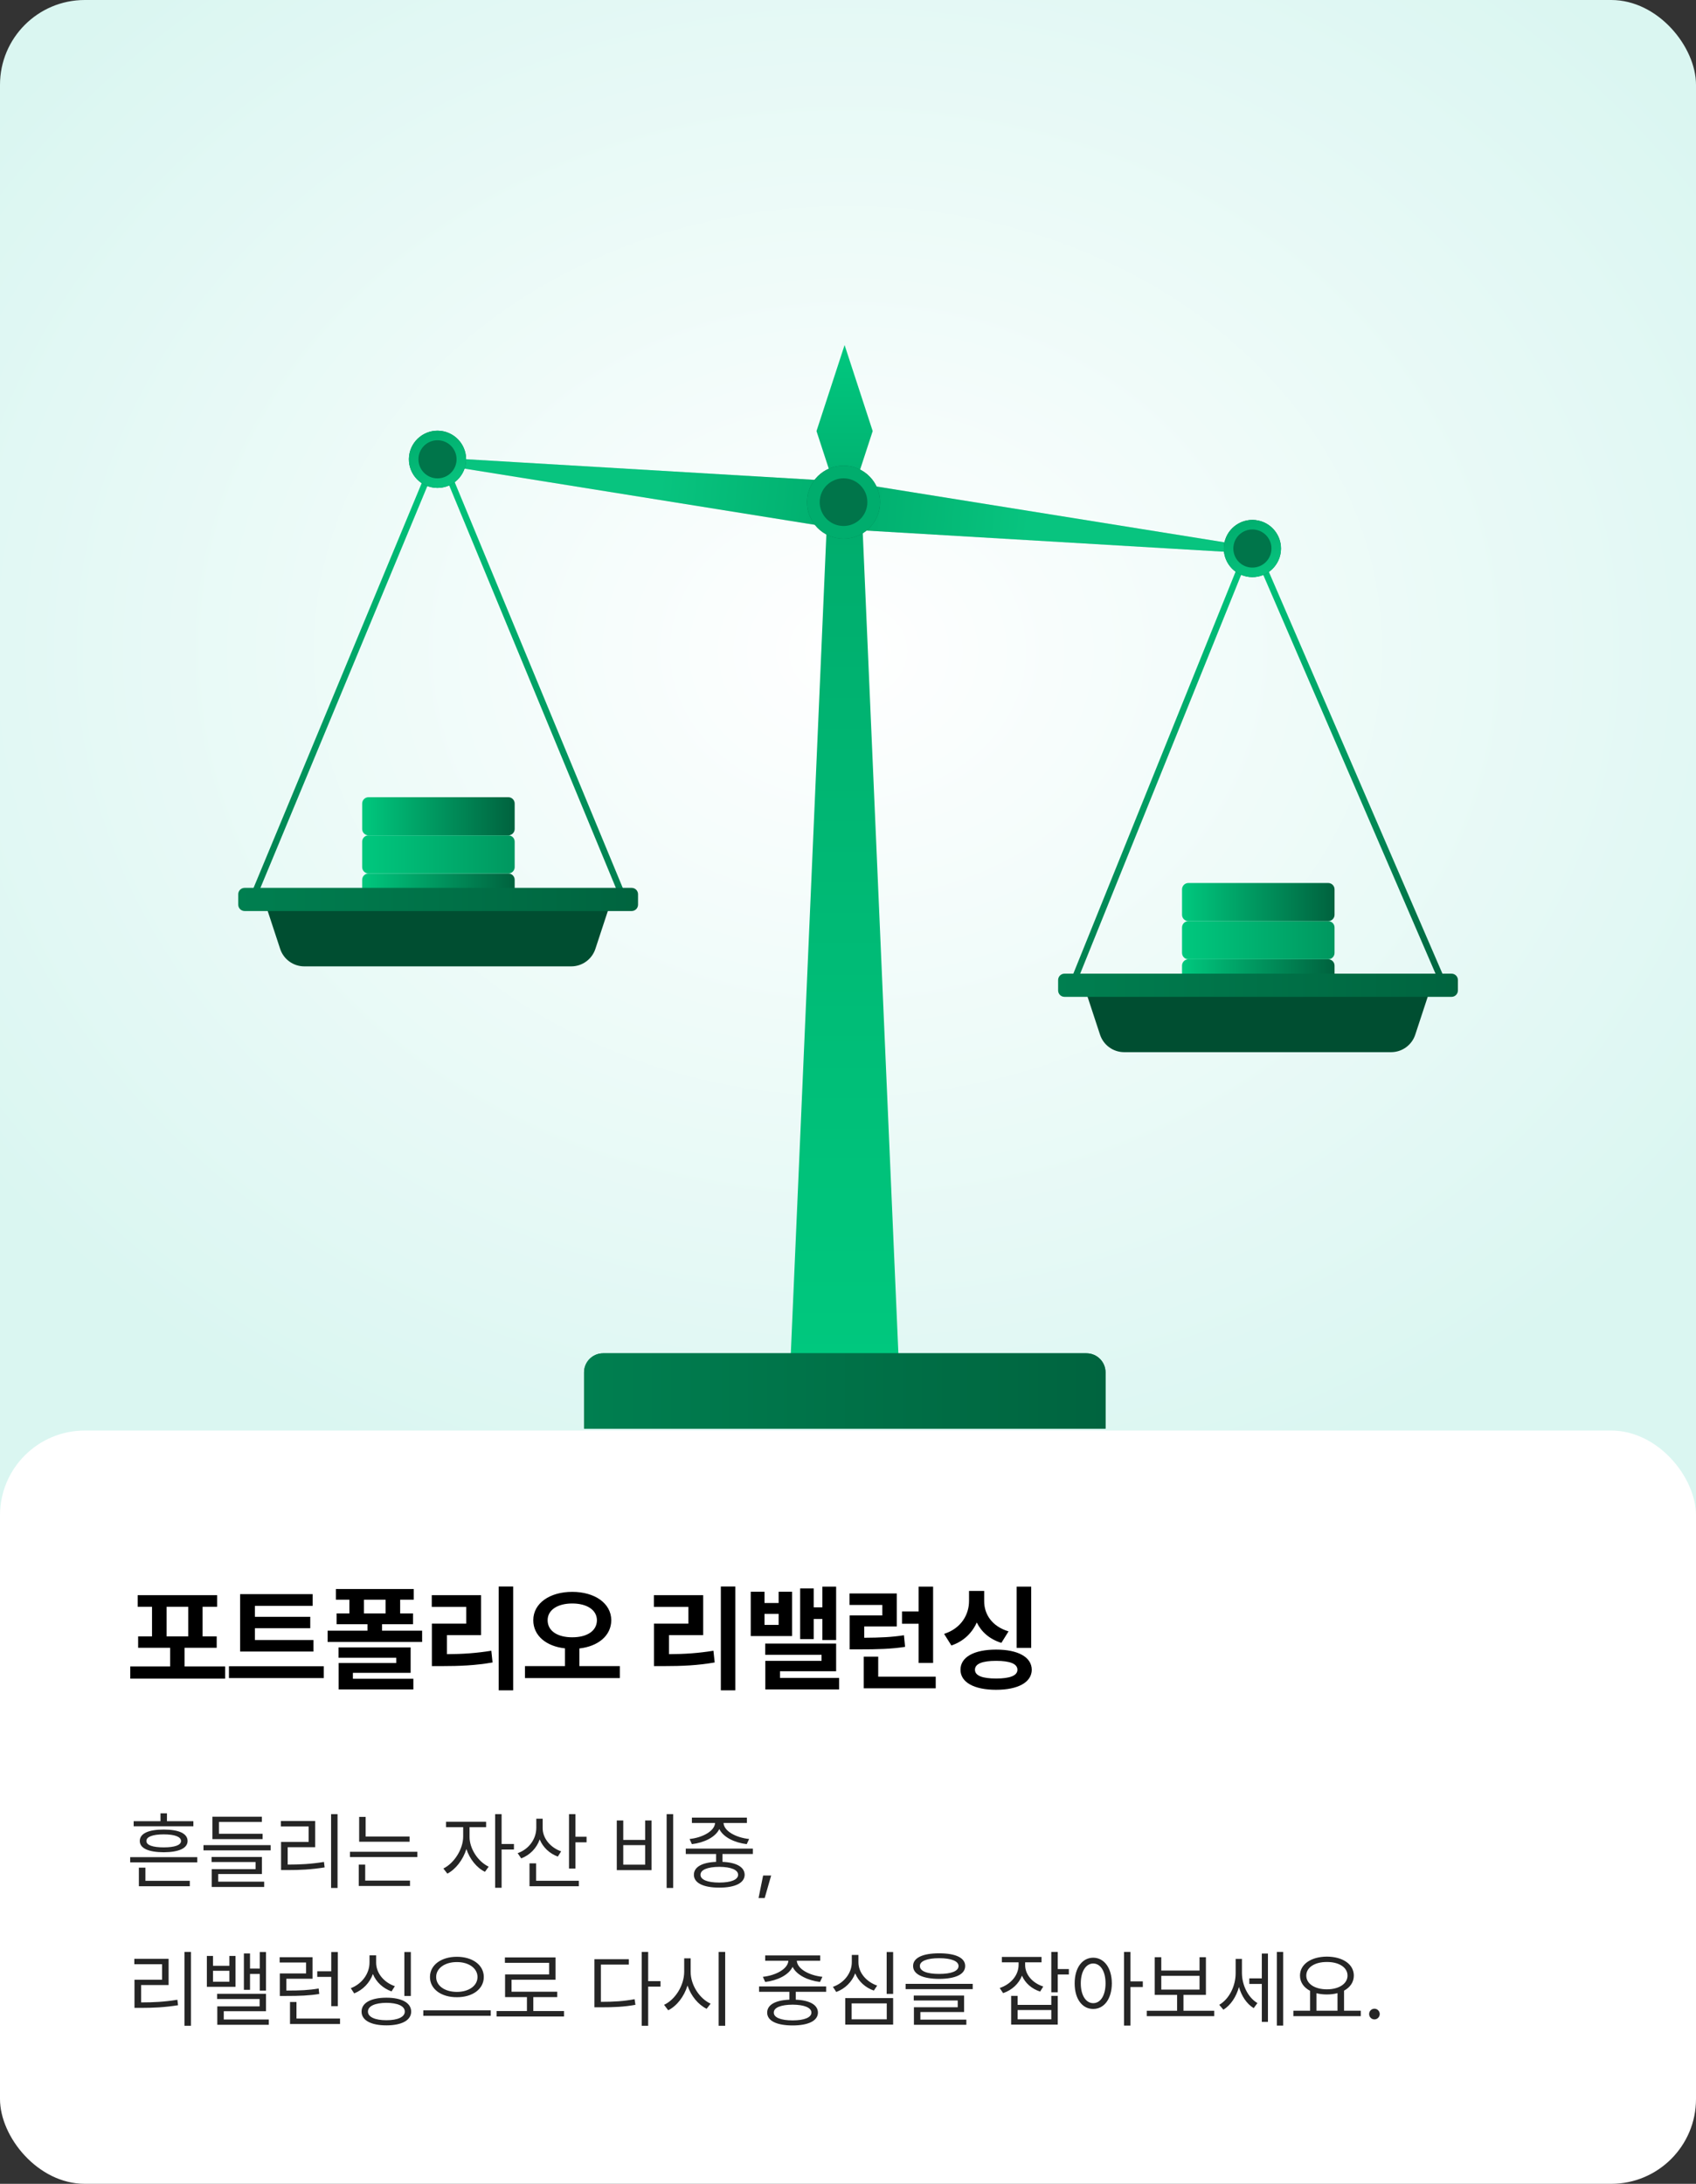 <svg width="320" height="412" viewBox="0 0 320 412" fill="none" xmlns="http://www.w3.org/2000/svg">
<rect x="0" y="0" width="320" height="412" fill="#333333" stroke="none"/>
<rect width="320" height="404.226" rx="16" fill="url(#paint0_radial_7845_8379)"/>
<path d="M159.357 65.095L164.659 81.328L159.357 97.561L154.056 81.328L159.357 65.095Z" fill="url(#paint1_linear_7845_8379)"/>
<path d="M155.96 99.866H162.755L169.549 256.336H149.166L155.96 99.866Z" fill="url(#paint2_linear_7845_8379)"/>
<path d="M110.199 258.91C110.199 256.923 111.81 255.313 113.796 255.313H204.991C206.977 255.313 208.588 256.923 208.588 258.91V269.524H110.199V258.91Z" fill="#00794C"/>
<path d="M110.199 258.91C110.199 256.923 111.81 255.313 113.796 255.313H204.991C206.977 255.313 208.588 256.923 208.588 258.91V269.524H110.199V258.91Z" fill="url(#paint3_linear_7845_8379)"/>
<path d="M81.614 86.217L82.721 86.677L48.232 169.69L47.125 169.23L81.614 86.217Z" fill="url(#paint4_linear_7845_8379)"/>
<path d="M118.211 169.231L117.103 169.69L82.72 86.677L83.828 86.218L118.211 169.231Z" fill="url(#paint5_linear_7845_8379)"/>
<path d="M68.334 165.987C68.334 165.325 68.871 164.788 69.533 164.788H95.911C96.573 164.788 97.11 165.325 97.11 165.987V170.783C97.11 171.446 96.573 171.982 95.911 171.982H69.533C68.871 171.982 68.334 171.446 68.334 170.783V165.987Z" fill="url(#paint6_linear_7845_8379)"/>
<path d="M68.334 158.793C68.334 158.131 68.871 157.594 69.533 157.594H95.911C96.573 157.594 97.11 158.131 97.11 158.793V163.589C97.11 164.251 96.573 164.788 95.911 164.788H69.533C68.871 164.788 68.334 164.251 68.334 163.589V158.793Z" fill="url(#paint7_linear_7845_8379)"/>
<path d="M68.334 151.599C68.334 150.937 68.871 150.4 69.533 150.4H95.911C96.573 150.4 97.11 150.937 97.11 151.599V156.395C97.11 157.057 96.573 157.594 95.911 157.594H69.533C68.871 157.594 68.334 157.057 68.334 156.395V151.599Z" fill="url(#paint8_linear_7845_8379)"/>
<path d="M50.348 171.383H114.847L112.335 179.018C111.687 180.985 109.85 182.315 107.779 182.315H57.416C55.344 182.315 53.507 180.985 52.86 179.018L50.348 171.383Z" fill="#004E31"/>
<path d="M44.953 168.703C44.953 168.04 45.49 167.504 46.152 167.504H119.185C119.847 167.504 120.384 168.04 120.384 168.703V170.677C120.384 171.34 119.847 171.876 119.185 171.876H46.152C45.49 171.876 44.953 171.34 44.953 170.677V168.703Z" fill="url(#paint9_linear_7845_8379)"/>
<path d="M235.082 103.014L236.194 103.463L202.926 185.877L201.814 185.428L235.082 103.014Z" fill="url(#paint10_linear_7845_8379)"/>
<path d="M272.897 185.401L271.797 185.877L236.192 103.463L237.293 102.988L272.897 185.401Z" fill="url(#paint11_linear_7845_8379)"/>
<path d="M223.025 182.174C223.025 181.511 223.562 180.975 224.224 180.975H250.602C251.265 180.975 251.801 181.511 251.801 182.174V186.97C251.801 187.632 251.265 188.169 250.602 188.169H224.224C223.562 188.169 223.025 187.632 223.025 186.97V182.174Z" fill="url(#paint12_linear_7845_8379)"/>
<path d="M223.025 174.98C223.025 174.318 223.562 173.781 224.224 173.781H250.602C251.265 173.781 251.801 174.318 251.801 174.98V179.776C251.801 180.438 251.265 180.975 250.602 180.975H224.224C223.562 180.975 223.025 180.438 223.025 179.776V174.98Z" fill="url(#paint13_linear_7845_8379)"/>
<path d="M223.025 167.786C223.025 167.123 223.562 166.587 224.224 166.587H250.602C251.265 166.587 251.801 167.123 251.801 167.786V172.582C251.801 173.244 251.265 173.781 250.602 173.781H224.224C223.562 173.781 223.025 173.244 223.025 172.582V167.786Z" fill="url(#paint14_linear_7845_8379)"/>
<path d="M205.041 187.569H269.54L267.028 195.204C266.381 197.172 264.543 198.501 262.472 198.501H212.109C210.038 198.501 208.201 197.172 207.553 195.204L205.041 187.569Z" fill="#004E31"/>
<path d="M199.645 184.889C199.645 184.227 200.181 183.69 200.844 183.69H273.877C274.539 183.69 275.076 184.227 275.076 184.889V186.864C275.076 187.526 274.539 188.063 273.877 188.063H200.844C200.181 188.063 199.645 187.526 199.645 186.864V184.889Z" fill="url(#paint15_linear_7845_8379)"/>
<path d="M80.684 86.21L159.779 90.886L238.012 103.434L237.895 104.5L158.801 99.825L80.568 87.276L80.684 86.21Z" fill="#D9D9D9"/>
<path d="M80.684 86.21L159.779 90.886L238.012 103.434L237.895 104.5L158.801 99.825L80.568 87.276L80.684 86.21Z" fill="url(#paint16_radial_7845_8379)"/>
<path d="M166.011 95.488C165.597 99.273 162.192 102.005 158.407 101.591C154.622 101.177 151.89 97.772 152.304 93.987C152.719 90.202 156.123 87.47 159.908 87.884C163.693 88.299 166.425 91.703 166.011 95.488Z" fill="#00754A"/>
<path d="M163.627 95.227C163.897 92.758 162.115 90.538 159.647 90.268C157.179 89.998 154.958 91.78 154.688 94.248C154.418 96.717 156.2 98.937 158.668 99.207L158.407 101.591C154.622 101.177 151.89 97.772 152.304 93.987C152.719 90.202 156.123 87.47 159.908 87.884C163.693 88.299 166.425 91.703 166.011 95.488C165.597 99.273 162.192 102.005 158.407 101.591L158.668 99.207C161.137 99.477 163.357 97.695 163.627 95.227Z" fill="#00AD6D"/>
<path d="M87.911 87.239C87.587 90.201 84.923 92.34 81.961 92.016C78.998 91.691 76.86 89.027 77.184 86.065C77.509 83.103 80.173 80.964 83.135 81.289C86.097 81.613 88.236 84.277 87.911 87.239Z" fill="#00754A"/>
<path d="M86.123 87.043C86.34 85.069 84.914 83.293 82.939 83.076C80.964 82.86 79.188 84.286 78.972 86.261C78.756 88.235 80.181 90.011 82.156 90.228L81.961 92.016C78.998 91.691 76.86 89.027 77.184 86.065C77.509 83.103 80.173 80.964 83.135 81.289C86.097 81.613 88.236 84.277 87.911 87.239C87.587 90.201 84.923 92.34 81.961 92.016L82.156 90.228C84.131 90.444 85.907 89.018 86.123 87.043Z" fill="url(#paint17_linear_7845_8379)"/>
<path d="M241.663 104.071C241.339 107.034 238.675 109.172 235.713 108.848C232.75 108.523 230.612 105.859 230.936 102.897C231.261 99.935 233.925 97.797 236.887 98.121C239.849 98.445 241.987 101.109 241.663 104.071Z" fill="#00754A"/>
<path d="M239.875 103.876C240.092 101.901 238.666 100.125 236.691 99.909C234.716 99.692 232.94 101.118 232.724 103.093C232.508 105.068 233.934 106.844 235.908 107.06L235.713 108.848C232.75 108.523 230.612 105.859 230.936 102.897C231.261 99.935 233.925 97.797 236.887 98.121C239.849 98.445 241.987 101.109 241.663 104.071C241.339 107.034 238.675 109.172 235.713 108.848L235.908 107.06C237.883 107.276 239.659 105.851 239.875 103.876Z" fill="url(#paint18_linear_7845_8379)"/>
<rect y="269.884" width="320" height="142.116" rx="16" fill="white"/>
<path d="M42.477 314.392V316.69H24.58V314.392H32.1V310.868H26.062V308.72H28.684V303.134H25.977V300.942H40.973V303.134H38.223V308.72H40.887V310.868H34.828V314.392H42.477ZM31.434 308.72H35.516V303.134H31.434V308.72ZM59.139 309.407V311.577H45.303V300.749H58.989V302.962H48.096V305.024H58.538V307.173H48.096V309.407H59.139ZM61.094 314.349V316.583H43.198V314.349H61.094ZM78.058 299.782V301.802H75.501V304.38H77.929V306.421H72.085V307.646H79.647V309.772H61.815V307.646H69.335V306.421H63.513V304.38H65.919V301.802H63.384V299.782H78.058ZM77.478 310.804V315.595H66.585V316.712H77.993V318.731H63.899V313.747H74.77V312.759H63.878V310.804H77.478ZM68.669 304.38H72.751V301.802H68.669V304.38ZM96.826 299.31V318.903H94.097V299.31H96.826ZM90.767 300.942V308.483H84.322V312.071C87.297 312.061 89.832 311.889 92.701 311.427L92.937 313.64C89.714 314.198 86.814 314.327 83.248 314.327H81.486V306.313H87.974V303.155H81.464V300.942H90.767ZM107.967 300.319C112.178 300.319 115.314 302.446 115.336 305.669C115.314 308.612 112.833 310.6 109.32 310.997V314.327H116.947V316.583H99.051V314.327H106.592V310.976C103.09 310.6 100.619 308.602 100.619 305.669C100.619 302.446 103.756 300.319 107.967 300.319ZM107.967 302.511C105.238 302.511 103.326 303.714 103.326 305.669C103.326 307.731 105.238 308.892 107.967 308.892C110.717 308.892 112.607 307.731 112.629 305.669C112.607 303.714 110.717 302.511 107.967 302.511ZM138.735 299.31V318.903H136.007V299.31H138.735ZM132.677 300.942V308.483H126.231V312.071C129.207 312.061 131.742 311.889 134.61 311.427L134.847 313.64C131.624 314.198 128.724 314.327 125.157 314.327H123.395V306.313H129.884V303.155H123.374V300.942H132.677ZM144.248 300.298V302.425H146.912V300.298H149.447V308.655H141.648V300.298H144.248ZM144.248 306.55H146.912V304.466H144.248V306.55ZM157.761 299.331V309.407H155.162V305.433H153.529V309.235H150.972V299.675H153.529V303.241H155.162V299.331H157.761ZM157.761 310.073V315.294H147.169V316.562H158.32V318.731H144.398V313.339H155.011V312.2H144.376V310.073H157.761ZM169.203 300.62V306.851H163.059V308.978C166.088 308.956 168.215 308.87 170.557 308.505L170.771 310.696C168.086 311.104 165.68 311.169 161.941 311.169H160.309V304.767H166.475V302.79H160.287V300.62H169.203ZM176.057 299.331V313.726H173.328V306.335H170.191V304.015H173.328V299.331H176.057ZM176.551 316.325V318.517H162.973V312.544H165.701V316.325H176.551ZM194.567 299.331V310.89H191.817V299.331H194.567ZM187.95 311.212C192.053 311.212 194.653 312.608 194.674 315.015C194.653 317.399 192.053 318.796 187.95 318.796C183.803 318.796 181.225 317.399 181.225 315.015C181.225 312.608 183.803 311.212 187.95 311.212ZM187.95 313.339C185.35 313.339 183.954 313.876 183.954 315.015C183.954 316.132 185.35 316.669 187.95 316.669C190.528 316.669 191.967 316.132 191.967 315.015C191.967 313.876 190.528 313.339 187.95 313.339ZM185.694 302.038C185.672 304.466 187.09 306.808 190.291 307.774L188.938 309.944C186.704 309.246 185.167 307.871 184.297 306.099C183.406 308.075 181.816 309.654 179.506 310.438L178.131 308.247C181.397 307.194 182.836 304.573 182.836 302.038V300.147H185.694V302.038Z" fill="black"/>
<path d="M37.219 350.368V351.353H24.562V350.368H37.219ZM35.812 354.837V355.853H26.203V352.353H27.438V354.837H35.812ZM36.484 343.587V344.54H25.219V343.587H30.281V342.103H31.5V343.587H36.484ZM30.891 345.165C33.734 345.165 35.391 345.899 35.391 347.321C35.391 348.696 33.734 349.431 30.891 349.446C28.016 349.431 26.375 348.696 26.375 347.321C26.375 345.899 28.016 345.165 30.891 345.165ZM30.891 346.071C28.812 346.071 27.609 346.524 27.625 347.321C27.609 348.103 28.812 348.524 30.891 348.524C32.969 348.524 34.156 348.103 34.156 347.321C34.156 346.524 32.969 346.071 30.891 346.071ZM51.062 348.103V349.087H38.391V348.103H51.062ZM49.547 345.962V346.962H40.078V342.743H49.406V343.728H41.312V345.962H49.547ZM49.422 350.337V353.556H41.172V354.993H49.844V355.993H39.953V352.634H48.219V351.29H39.922V350.337H49.422ZM63.688 342.259V356.181H62.469V342.259H63.688ZM59.469 343.556V348.493H54.281V351.774C56.586 351.774 58.641 351.673 61.125 351.274L61.25 352.306C58.688 352.712 56.578 352.806 54.188 352.806H53.031V347.493H58.234V344.571H53V343.556H59.469ZM77.281 346.478V347.462H67.766V342.774H68.984V346.478H77.281ZM78.75 349.353V350.353H66.031V349.353H78.75ZM77.359 354.79V355.806H67.688V351.774H68.906V354.79H77.359ZM88.594 346.524C88.578 348.759 90.188 351.212 92.203 352.165L91.5 353.134C89.938 352.376 88.617 350.72 88 348.837C87.359 350.884 85.961 352.681 84.406 353.478L83.656 352.509C85.656 351.54 87.375 348.899 87.391 346.524V344.712H84.156V343.696H91.719V344.712H88.594V346.524ZM94.641 342.259V347.884H96.969V348.931H94.641V356.149H93.422V342.259H94.641ZM102.391 344.884C102.375 346.79 103.828 348.556 105.875 349.274L105.25 350.259C103.672 349.688 102.445 348.509 101.828 347.024C101.242 348.688 99.984 349.97 98.344 350.603L97.672 349.618C99.781 348.868 101.172 346.993 101.188 344.837V343.118H102.391V344.884ZM108.578 342.259V346.524H110.672V347.571H108.578V352.524H107.359V342.259H108.578ZM109.219 354.821V355.853H99.906V351.54H101.156V354.821H109.219ZM127.016 342.259V356.181H125.781V342.259H127.016ZM117.594 343.446V347.118H121.734V343.446H122.938V352.821H116.375V343.446H117.594ZM117.594 351.79H121.734V348.103H117.594V351.79ZM142.047 348.759V349.774H136.312V351.259C138.938 351.368 140.484 352.228 140.5 353.696C140.484 355.243 138.703 356.118 135.719 356.118C132.703 356.118 130.922 355.243 130.922 353.696C130.922 352.228 132.461 351.368 135.109 351.259V349.774H129.391V348.759H142.047ZM135.719 352.196C133.484 352.212 132.156 352.759 132.172 353.696C132.156 354.618 133.484 355.165 135.719 355.165C137.922 355.165 139.266 354.618 139.266 353.696C139.266 352.759 137.922 352.212 135.719 352.196ZM140.922 342.915V343.915H136.516C136.594 345.478 138.891 346.688 141.344 346.946L140.891 347.915C138.617 347.642 136.484 346.626 135.719 345.071C134.961 346.626 132.836 347.642 130.547 347.915L130.109 346.946C132.516 346.688 134.828 345.478 134.922 343.915H130.547V342.915H140.922ZM145.5 353.837L144.281 358.087H143.125L143.984 353.837H145.5ZM36.031 368.259V382.181H34.812V368.259H36.031ZM31.812 369.556V374.493H26.625V377.774C28.93 377.774 30.984 377.673 33.469 377.274L33.594 378.306C31.031 378.712 28.922 378.806 26.531 378.806H25.375V373.493H30.578V370.571H25.344V369.556H31.812ZM40.188 369.009V370.868H43.281V369.009H44.438V374.837H39.031V369.009H40.188ZM40.188 373.868H43.281V371.806H40.188V373.868ZM50.188 368.274V375.54H49.016V372.399H47.172V375.399H46.016V368.54H47.172V371.384H49.016V368.274H50.188ZM50.188 376.149V379.431H42.219V380.993H50.719V381.993H41V378.524H48.984V377.134H40.969V376.149H50.188ZM58.969 369.243V373.306H54.031V375.54C56.648 375.54 58.242 375.47 60.125 375.149L60.234 376.181C58.266 376.493 56.625 376.556 53.859 376.556H52.797V372.306H57.75V370.243H52.766V369.243H58.969ZM63.734 368.274V378.478H62.5V372.962H59.859V371.899H62.5V368.274H63.734ZM64.156 380.821V381.853H54.719V377.696H55.938V380.821H64.156ZM77.516 368.274V376.556H76.297V368.274H77.516ZM72.906 376.884C75.797 376.884 77.578 377.853 77.578 379.509C77.578 381.149 75.797 382.103 72.906 382.103C70 382.103 68.219 381.149 68.219 379.509C68.219 377.853 70 376.884 72.906 376.884ZM72.906 377.853C70.75 377.868 69.422 378.462 69.422 379.509C69.422 380.524 70.75 381.134 72.906 381.134C75.047 381.134 76.375 380.524 76.375 379.509C76.375 378.462 75.047 377.868 72.906 377.853ZM70.969 370.243C70.953 372.243 72.438 374.009 74.5 374.712L73.875 375.696C72.258 375.118 70.984 373.946 70.359 372.415C69.75 374.095 68.461 375.423 66.828 376.071L66.188 375.087C68.266 374.306 69.719 372.368 69.719 370.243V368.899H70.969V370.243ZM86.203 369.165C89.109 369.165 91.281 370.681 91.281 372.978C91.281 375.29 89.109 376.806 86.203 376.79C83.297 376.806 81.125 375.29 81.125 372.978C81.125 370.681 83.297 369.165 86.203 369.165ZM86.203 370.165C83.969 370.149 82.281 371.321 82.297 372.978C82.281 374.665 83.969 375.79 86.203 375.79C88.422 375.79 90.094 374.665 90.094 372.978C90.094 371.321 88.422 370.149 86.203 370.165ZM92.594 379.274V380.306H79.875V379.274H92.594ZM106.422 379.399V380.431H93.703V379.399H99.422V376.774H95.297V372.493H103.609V370.306H95.266V369.29H104.812V373.493H96.516V375.759H105.141V376.774H100.625V379.399H106.422ZM122.297 368.259V373.759H124.625V374.79H122.297V382.181H121.078V368.259H122.297ZM118.641 369.618V370.634H113.375V377.665C115.891 377.665 117.672 377.548 119.734 377.165L119.891 378.228C117.719 378.618 115.891 378.696 113.25 378.696H112.156V369.618H118.641ZM130.312 371.993C130.297 374.524 132.031 377.087 134.078 378.009L133.328 378.978C131.75 378.204 130.383 376.571 129.719 374.587C129.07 376.688 127.703 378.438 126.078 379.259L125.297 378.228C127.359 377.274 129.078 374.634 129.094 371.993V369.462H130.312V371.993ZM136.828 368.259V382.181H135.594V368.259H136.828ZM155.875 374.759V375.774H150.141V377.259C152.766 377.368 154.312 378.228 154.328 379.696C154.312 381.243 152.531 382.118 149.547 382.118C146.531 382.118 144.75 381.243 144.75 379.696C144.75 378.228 146.289 377.368 148.938 377.259V375.774H143.219V374.759H155.875ZM149.547 378.196C147.312 378.212 145.984 378.759 146 379.696C145.984 380.618 147.312 381.165 149.547 381.165C151.75 381.165 153.094 380.618 153.094 379.696C153.094 378.759 151.75 378.212 149.547 378.196ZM154.75 368.915V369.915H150.344C150.422 371.478 152.719 372.688 155.172 372.946L154.719 373.915C152.445 373.642 150.312 372.626 149.547 371.071C148.789 372.626 146.664 373.642 144.375 373.915L143.938 372.946C146.344 372.688 148.656 371.478 148.75 369.915H144.375V368.915H154.75ZM168.516 368.274V376.165H167.297V368.274H168.516ZM168.516 376.962V381.962H159.484V376.962H168.516ZM160.688 377.962V380.962H167.312V377.962H160.688ZM161.969 370.181C161.953 372.149 163.453 373.884 165.5 374.603L164.875 375.54C163.266 374.985 161.984 373.813 161.359 372.29C160.742 373.915 159.445 375.196 157.781 375.806L157.156 374.837C159.266 374.103 160.719 372.228 160.719 370.181V368.821H161.969V370.181ZM177.203 368.509C180.297 368.509 182.109 369.353 182.109 370.899C182.109 372.478 180.297 373.321 177.203 373.337C174.109 373.321 172.281 372.478 172.281 370.899C172.281 369.353 174.109 368.509 177.203 368.509ZM177.203 369.431C174.891 369.431 173.547 369.993 173.562 370.899C173.547 371.868 174.891 372.399 177.203 372.399C179.5 372.399 180.859 371.868 180.859 370.899C180.859 369.993 179.5 369.431 177.203 369.431ZM183.531 374.274V375.274H170.875V374.274H183.531ZM181.906 376.478V379.587H173.656V381.024H182.328V381.993H172.438V378.681H180.703V377.415H172.406V376.478H181.906ZM193.422 370.696C193.406 372.493 194.781 374.118 196.844 374.774L196.25 375.728C194.648 375.212 193.422 374.118 192.828 372.728C192.219 374.267 190.938 375.454 189.266 376.024L188.625 375.056C190.719 374.353 192.172 372.665 192.188 370.712V370.212H189.031V369.196H196.516V370.212H193.422V370.696ZM199.578 368.259V371.478H201.672V372.509H199.578V375.868H198.359V368.259H199.578ZM192 376.54V378.243H198.359V376.54H199.578V381.962H190.781V376.54H192ZM192 380.962H198.359V379.212H192V380.962ZM206.266 369.337C208.312 369.353 209.766 371.228 209.781 374.181C209.766 377.134 208.312 379.009 206.266 379.009C204.203 379.009 202.766 377.134 202.766 374.181C202.766 371.228 204.203 369.353 206.266 369.337ZM206.266 370.431C204.891 370.446 203.922 371.915 203.922 374.181C203.922 376.446 204.891 377.915 206.266 377.915C207.656 377.915 208.594 376.446 208.594 374.181C208.594 371.915 207.656 370.446 206.266 370.431ZM213.297 368.259V373.806H215.625V374.868H213.297V382.149H212.078V368.259H213.297ZM229.094 379.353V380.368H216.375V379.353H222.094V376.353H217.875V369.243H219.109V371.759H226.328V369.243H227.531V376.353H223.297V379.353H229.094ZM219.109 375.353H226.328V372.759H219.109V375.353ZM234.328 372.212C234.328 374.415 235.406 376.806 237.25 377.899L236.547 378.853C235.211 378.04 234.25 376.556 233.766 374.868C233.25 376.712 232.219 378.298 230.828 379.149L230.047 378.228C231.969 377.103 233.141 374.634 233.141 372.259V369.571H234.328V372.212ZM242.109 368.259V382.149H240.922V368.259H242.109ZM239.234 368.556V381.446H238.078V374.29H235.719V373.243H238.078V368.556H239.234ZM256.75 379.337V380.368H244.031V379.337H247.188V375.587C246 374.97 245.281 373.97 245.281 372.712C245.281 370.556 247.391 369.149 250.359 369.134C253.328 369.149 255.438 370.556 255.438 372.712C255.438 373.946 254.742 374.938 253.594 375.556V379.337H256.75ZM250.359 370.149C248.078 370.134 246.469 371.165 246.469 372.712C246.469 374.259 248.078 375.306 250.359 375.306C252.625 375.306 254.25 374.259 254.25 372.712C254.25 371.165 252.625 370.134 250.359 370.149ZM248.391 379.337H252.359V376.024C251.758 376.188 251.086 376.274 250.359 376.274C249.648 376.274 248.984 376.196 248.391 376.04V379.337ZM259.328 380.978C258.781 380.978 258.312 380.524 258.328 379.962C258.312 379.415 258.781 378.962 259.328 378.962C259.875 378.962 260.328 379.415 260.328 379.962C260.328 380.524 259.875 380.978 259.328 380.978Z" fill="#252525"/>
<defs>
<radialGradient id="paint0_radial_7845_8379" cx="0" cy="0" r="1" gradientUnits="userSpaceOnUse" gradientTransform="translate(160 123.344) rotate(90) scale(198.449 238.627)">
<stop stop-color="white"/>
<stop offset="0.841" stop-color="#DAF6F1"/>
</radialGradient>
<linearGradient id="paint1_linear_7845_8379" x1="159.487" y1="65.095" x2="159.487" y2="95.07" gradientUnits="userSpaceOnUse">
<stop stop-color="#01C87F"/>
<stop offset="1" stop-color="#01AE6E"/>
</linearGradient>
<linearGradient id="paint2_linear_7845_8379" x1="159.358" y1="99.866" x2="159.358" y2="256.336" gradientUnits="userSpaceOnUse">
<stop stop-color="#00AD6D"/>
<stop offset="1" stop-color="#00C87E"/>
</linearGradient>
<linearGradient id="paint3_linear_7845_8379" x1="110.199" y1="262.419" x2="208.588" y2="262.419" gradientUnits="userSpaceOnUse">
<stop stop-color="#007F50"/>
<stop offset="1" stop-color="#00643F"/>
</linearGradient>
<linearGradient id="paint4_linear_7845_8379" x1="48.509" y1="169.805" x2="82.998" y2="86.792" gradientUnits="userSpaceOnUse">
<stop stop-color="#017E4F"/>
<stop offset="1" stop-color="#00C87E"/>
</linearGradient>
<linearGradient id="paint5_linear_7845_8379" x1="82.443" y1="86.792" x2="116.826" y2="169.805" gradientUnits="userSpaceOnUse">
<stop stop-color="#00C87E"/>
<stop offset="1" stop-color="#017E4F"/>
</linearGradient>
<linearGradient id="paint6_linear_7845_8379" x1="68.334" y1="168.385" x2="97.11" y2="168.385" gradientUnits="userSpaceOnUse">
<stop stop-color="#00C87E"/>
<stop offset="1" stop-color="#00623E"/>
</linearGradient>
<linearGradient id="paint7_linear_7845_8379" x1="68.334" y1="161.191" x2="97.11" y2="161.191" gradientUnits="userSpaceOnUse">
<stop stop-color="#00C87E"/>
<stop offset="1" stop-color="#00975F"/>
</linearGradient>
<linearGradient id="paint8_linear_7845_8379" x1="68.334" y1="153.997" x2="97.11" y2="153.997" gradientUnits="userSpaceOnUse">
<stop stop-color="#00C87E"/>
<stop offset="1" stop-color="#00623E"/>
</linearGradient>
<linearGradient id="paint9_linear_7845_8379" x1="44.953" y1="169.69" x2="120.384" y2="169.69" gradientUnits="userSpaceOnUse">
<stop stop-color="#007F50"/>
<stop offset="1" stop-color="#00643F"/>
</linearGradient>
<linearGradient id="paint10_linear_7845_8379" x1="203.204" y1="185.989" x2="236.472" y2="103.575" gradientUnits="userSpaceOnUse">
<stop stop-color="#017E4F"/>
<stop offset="1" stop-color="#00C87E"/>
</linearGradient>
<linearGradient id="paint11_linear_7845_8379" x1="235.917" y1="103.582" x2="271.521" y2="185.995" gradientUnits="userSpaceOnUse">
<stop stop-color="#00C87E"/>
<stop offset="1" stop-color="#01653F"/>
</linearGradient>
<linearGradient id="paint12_linear_7845_8379" x1="223.025" y1="184.572" x2="251.801" y2="184.572" gradientUnits="userSpaceOnUse">
<stop stop-color="#00C87E"/>
<stop offset="1" stop-color="#00623E"/>
</linearGradient>
<linearGradient id="paint13_linear_7845_8379" x1="223.025" y1="177.378" x2="251.801" y2="177.378" gradientUnits="userSpaceOnUse">
<stop stop-color="#00C87E"/>
<stop offset="1" stop-color="#00975F"/>
</linearGradient>
<linearGradient id="paint14_linear_7845_8379" x1="223.025" y1="170.184" x2="251.801" y2="170.184" gradientUnits="userSpaceOnUse">
<stop stop-color="#00C87E"/>
<stop offset="1" stop-color="#00623E"/>
</linearGradient>
<linearGradient id="paint15_linear_7845_8379" x1="199.645" y1="185.876" x2="275.076" y2="185.876" gradientUnits="userSpaceOnUse">
<stop stop-color="#007F50"/>
<stop offset="1" stop-color="#00643F"/>
</linearGradient>
<radialGradient id="paint16_radial_7845_8379" cx="0" cy="0" r="1" gradientTransform="matrix(81.495 8.683 -134.718 1271.5 159.292 95.333)" gradientUnits="userSpaceOnUse">
<stop stop-color="#00AD6D"/>
<stop offset="0.429" stop-color="#08C47F"/>
</radialGradient>
<linearGradient id="paint17_linear_7845_8379" x1="79.273" y1="81.379" x2="84.103" y2="92.72" gradientUnits="userSpaceOnUse">
<stop stop-color="#00AD6D"/>
<stop offset="1" stop-color="#08C47F"/>
</linearGradient>
<linearGradient id="paint18_linear_7845_8379" x1="233.025" y1="98.211" x2="237.855" y2="109.553" gradientUnits="userSpaceOnUse">
<stop stop-color="#00AD6D"/>
<stop offset="1" stop-color="#08C47F"/>
</linearGradient>
</defs>
</svg>
